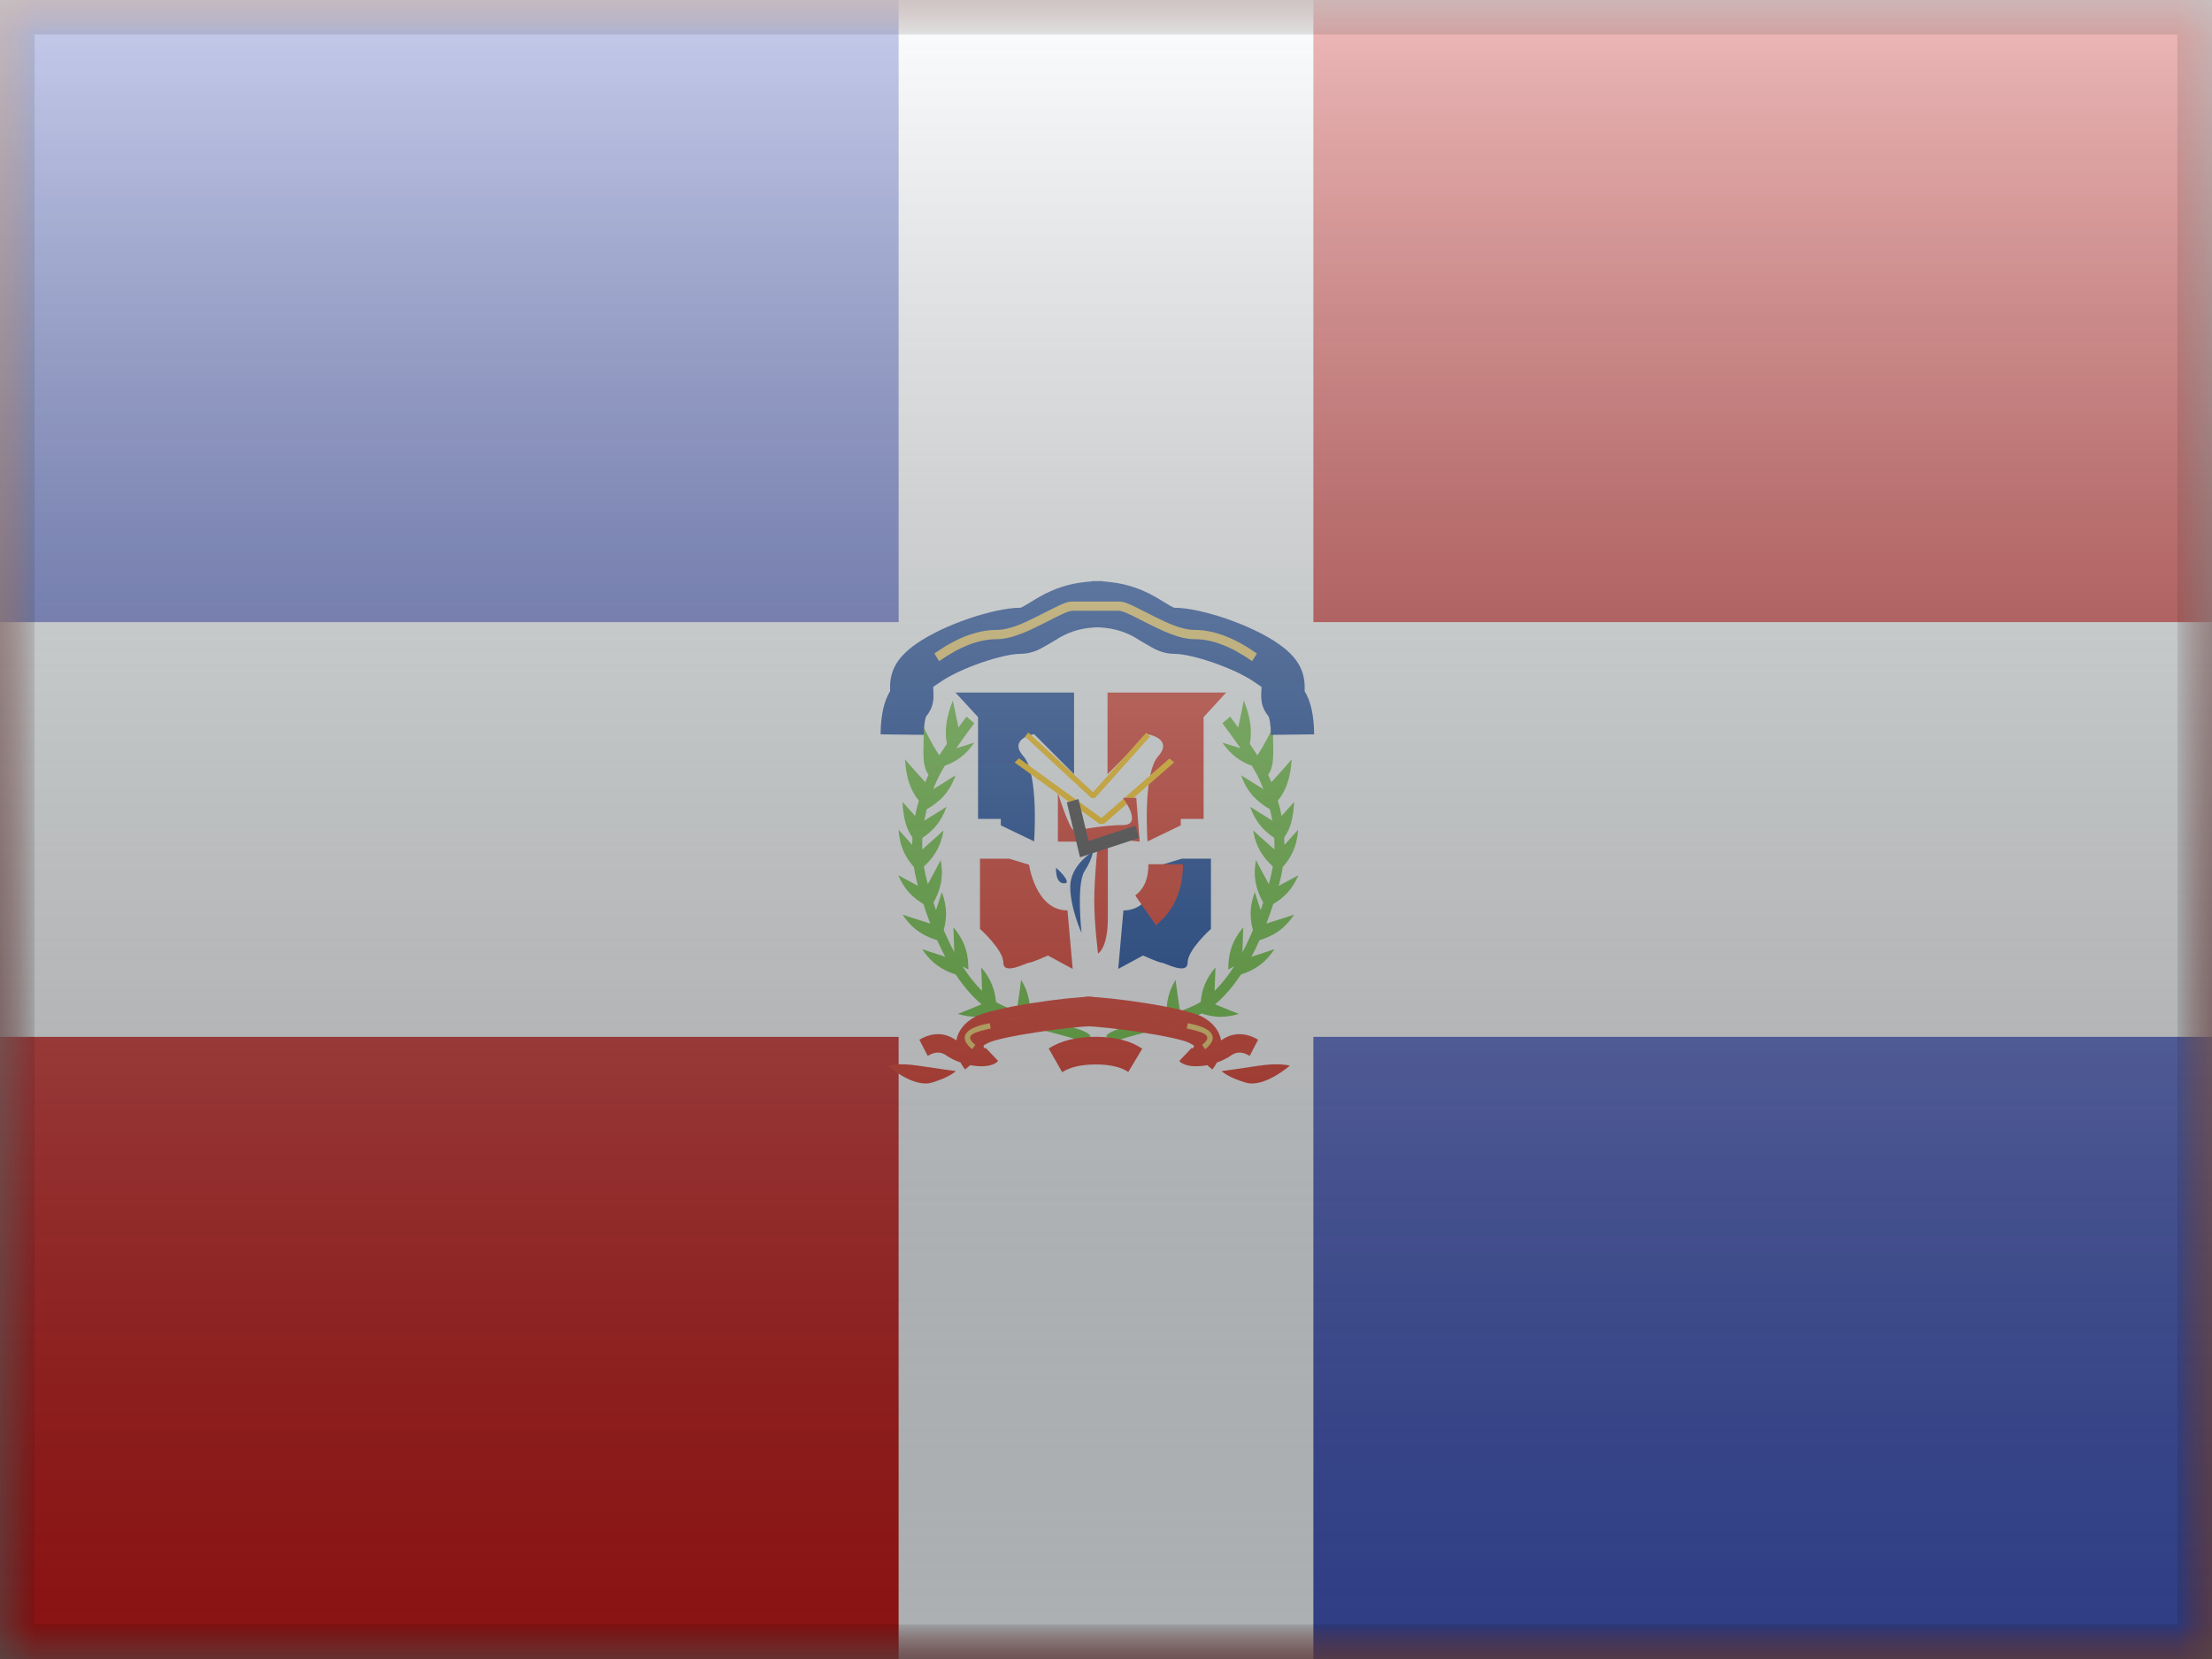 <svg width="32" height="24" viewBox="0 0 32 24" fill="none" xmlns="http://www.w3.org/2000/svg">
<rect x="0" y="0" width="32" height="24" fill="#808080" stroke="none"/>
<mask id="mask0" mask-type="alpha" maskUnits="userSpaceOnUse" x="0" y="0" width="32" height="24">
<rect width="32" height="24" fill="white"/>
</mask>
<g mask="url(#mask0)">
<path fill-rule="evenodd" clip-rule="evenodd" d="M0 0V24H32V0H0Z" fill="#C51918"/>
<mask id="mask1" mask-type="alpha" maskUnits="userSpaceOnUse" x="0" y="0" width="32" height="24">
<path fill-rule="evenodd" clip-rule="evenodd" d="M0 0V24H32V0H0Z" fill="white"/>
</mask>
<g mask="url(#mask1)">
<rect width="14" height="10" fill="#4257BF"/>
<rect x="18" y="14" width="14" height="10" fill="#4257BF"/>
<path fill-rule="evenodd" clip-rule="evenodd" d="M13 0H19V9H32V15H19V24H13V15H0V9H13V0Z" fill="#F7FCFF"/>
<path fill-rule="evenodd" clip-rule="evenodd" d="M13.866 10.525C13.828 10.35 13.785 10.133 13.785 10.133C13.691 10.364 13.661 10.573 13.699 10.761C13.658 10.82 13.622 10.876 13.589 10.927C13.487 10.784 13.36 10.515 13.36 10.515C13.365 10.593 13.363 10.673 13.361 10.751C13.356 10.932 13.352 11.102 13.432 11.207L13.431 11.21C13.415 11.245 13.4 11.28 13.386 11.315C13.275 11.197 13.092 10.986 13.092 10.986C13.106 11.239 13.172 11.44 13.292 11.582C13.27 11.657 13.252 11.731 13.238 11.804C13.146 11.702 13.056 11.601 13.056 11.601C13.069 11.833 13.106 11.986 13.2 12.114C13.198 12.151 13.197 12.188 13.197 12.224C13.1 12.116 13 12.004 13 12.004C13.014 12.248 13.103 12.409 13.221 12.543C13.233 12.62 13.249 12.697 13.269 12.773L13.28 12.815C13.144 12.743 12.995 12.662 12.995 12.662C13.085 12.873 13.213 12.993 13.358 13.077C13.389 13.175 13.423 13.27 13.458 13.361C13.298 13.312 13.058 13.232 13.058 13.232C13.202 13.452 13.374 13.545 13.557 13.601C13.595 13.685 13.634 13.765 13.675 13.841C13.522 13.793 13.342 13.732 13.342 13.732C13.482 13.947 13.648 14.04 13.826 14.097C13.943 14.274 14.069 14.42 14.2 14.529C14.049 14.592 13.856 14.668 13.856 14.668C14.07 14.733 14.24 14.714 14.395 14.661L14.405 14.666C14.469 14.699 14.539 14.729 14.619 14.759C14.495 14.81 14.376 14.857 14.376 14.857C14.586 14.92 14.753 14.903 14.905 14.853L14.913 14.855C14.984 14.876 15.057 14.895 15.153 14.921C15.089 14.904 15.323 14.966 15.371 14.978C15.523 15.02 15.61 15.049 15.651 15.074C15.655 15.076 15.658 15.078 15.66 15.079C15.662 15.08 15.662 15.081 15.662 15.08L15.778 14.99C15.765 14.97 15.746 14.955 15.722 14.94C15.665 14.906 15.572 14.875 15.406 14.83C15.359 14.817 15.133 14.757 15.184 14.771C15.091 14.746 15.02 14.727 14.951 14.707L14.897 14.691C14.91 14.531 14.885 14.364 14.773 14.175C14.773 14.175 14.734 14.468 14.708 14.629C14.615 14.596 14.536 14.563 14.467 14.528C14.447 14.518 14.428 14.507 14.408 14.495C14.394 14.331 14.342 14.166 14.195 13.995C14.195 13.995 14.203 14.178 14.207 14.335C14.109 14.239 14.014 14.12 13.924 13.979L14.009 14.026C14.01 13.825 13.972 13.625 13.792 13.416C13.792 13.416 13.801 13.613 13.805 13.775C13.752 13.676 13.701 13.569 13.652 13.455C13.697 13.294 13.706 13.12 13.625 12.906C13.625 12.906 13.584 13.036 13.541 13.167C13.528 13.131 13.516 13.095 13.504 13.058C13.598 12.889 13.657 12.703 13.608 12.443C13.608 12.443 13.503 12.645 13.423 12.79C13.418 12.771 13.412 12.751 13.407 12.731C13.39 12.666 13.376 12.6 13.365 12.534C13.5 12.412 13.609 12.26 13.649 12.014C13.649 12.014 13.468 12.18 13.342 12.289C13.34 12.234 13.341 12.178 13.344 12.121C13.489 12.025 13.615 11.896 13.693 11.671C13.693 11.671 13.513 11.786 13.372 11.871C13.382 11.817 13.394 11.762 13.408 11.706C13.581 11.607 13.733 11.475 13.824 11.216C13.824 11.216 13.642 11.331 13.501 11.417C13.519 11.37 13.539 11.324 13.56 11.277C13.586 11.221 13.622 11.155 13.668 11.078C13.823 11.022 13.968 10.93 14.094 10.744C14.094 10.744 13.966 10.784 13.834 10.824C13.908 10.716 13.995 10.596 14.094 10.463L13.982 10.367C13.941 10.422 13.902 10.474 13.866 10.525Z" fill="#5AB92D"/>
<path fill-rule="evenodd" clip-rule="evenodd" d="M17.913 10.525C17.951 10.35 17.993 10.133 17.993 10.133C18.088 10.364 18.118 10.573 18.08 10.761C18.12 10.82 18.156 10.876 18.189 10.927C18.291 10.784 18.418 10.515 18.418 10.515C18.414 10.593 18.416 10.673 18.418 10.751C18.422 10.932 18.426 11.102 18.346 11.207L18.347 11.21C18.363 11.245 18.378 11.28 18.393 11.315C18.503 11.197 18.686 10.986 18.686 10.986C18.672 11.239 18.606 11.44 18.486 11.582C18.508 11.657 18.526 11.731 18.54 11.804C18.633 11.702 18.722 11.601 18.722 11.601C18.709 11.833 18.672 11.986 18.578 12.114C18.58 12.151 18.581 12.188 18.581 12.224C18.679 12.116 18.778 12.004 18.778 12.004C18.764 12.248 18.675 12.409 18.557 12.543C18.546 12.62 18.53 12.697 18.51 12.773L18.498 12.815C18.634 12.743 18.784 12.662 18.784 12.662C18.693 12.873 18.565 12.993 18.42 13.077C18.389 13.175 18.355 13.27 18.32 13.361C18.48 13.312 18.721 13.232 18.721 13.232C18.576 13.452 18.404 13.545 18.221 13.601C18.183 13.685 18.144 13.765 18.104 13.841C18.256 13.793 18.436 13.732 18.436 13.732C18.296 13.947 18.13 14.04 17.953 14.097C17.835 14.274 17.71 14.42 17.578 14.529C17.729 14.592 17.922 14.668 17.922 14.668C17.708 14.733 17.538 14.714 17.384 14.661L17.373 14.666C17.31 14.699 17.239 14.729 17.159 14.759C17.283 14.81 17.403 14.857 17.403 14.857C17.193 14.92 17.025 14.903 16.873 14.853L16.865 14.855C16.794 14.876 16.721 14.895 16.625 14.921C16.689 14.904 16.455 14.966 16.407 14.978C16.255 15.02 16.169 15.049 16.127 15.074C16.123 15.076 16.12 15.078 16.119 15.079C16.117 15.08 16.116 15.081 16.116 15.08L16 14.99C16.014 14.97 16.032 14.955 16.056 14.94C16.114 14.906 16.206 14.875 16.372 14.83C16.419 14.817 16.646 14.757 16.594 14.771C16.687 14.746 16.758 14.727 16.828 14.707L16.881 14.691C16.869 14.531 16.893 14.364 17.006 14.175C17.006 14.175 17.044 14.468 17.071 14.629C17.163 14.596 17.242 14.563 17.311 14.528C17.331 14.518 17.351 14.507 17.37 14.495C17.384 14.331 17.436 14.166 17.584 13.995C17.584 13.995 17.576 14.178 17.571 14.335C17.669 14.239 17.764 14.12 17.854 13.979L17.769 14.026C17.769 13.825 17.806 13.625 17.986 13.416C17.986 13.416 17.978 13.613 17.974 13.775C18.027 13.676 18.078 13.569 18.126 13.455C18.081 13.294 18.072 13.12 18.153 12.906C18.153 12.906 18.194 13.036 18.237 13.167C18.25 13.131 18.262 13.095 18.274 13.058C18.181 12.889 18.121 12.703 18.17 12.443C18.17 12.443 18.275 12.645 18.355 12.79C18.361 12.771 18.366 12.751 18.371 12.731C18.389 12.666 18.402 12.6 18.413 12.534C18.279 12.412 18.169 12.26 18.129 12.014C18.129 12.014 18.31 12.18 18.436 12.289C18.438 12.234 18.437 12.178 18.434 12.121C18.289 12.025 18.163 11.896 18.085 11.671C18.085 11.671 18.265 11.786 18.406 11.871C18.396 11.817 18.384 11.762 18.37 11.706C18.198 11.607 18.045 11.475 17.955 11.216C17.955 11.216 18.137 11.331 18.277 11.417C18.259 11.37 18.239 11.324 18.218 11.277C18.193 11.221 18.157 11.155 18.11 11.078C17.956 11.022 17.811 10.93 17.684 10.744C17.684 10.744 17.813 10.784 17.945 10.824C17.871 10.716 17.784 10.596 17.684 10.463L17.796 10.367C17.837 10.422 17.876 10.474 17.913 10.525Z" fill="#5AB92D"/>
<path d="M13.252 9.316C13.651 9.035 14.384 8.792 14.761 8.792C14.763 8.792 14.767 8.791 14.777 8.787C14.809 8.774 15.015 8.646 15.028 8.639C15.294 8.486 15.573 8.406 15.953 8.406V9.073C15.68 9.073 15.502 9.124 15.323 9.226C15.355 9.208 15.088 9.373 15.003 9.408C14.924 9.441 14.845 9.459 14.761 9.459C14.508 9.459 13.895 9.662 13.595 9.872C13.488 9.948 13.498 9.925 13.501 9.97C13.513 10.134 13.501 10.234 13.4 10.362C13.387 10.379 13.366 10.47 13.364 10.631L12.739 10.623C12.742 10.361 12.782 10.154 12.877 9.998C12.863 9.729 12.957 9.523 13.252 9.316Z" fill="#003994"/>
<path d="M13.586 9.565L13.517 9.454C13.837 9.228 14.137 9.113 14.414 9.113C14.506 9.113 14.611 9.089 14.733 9.042C14.815 9.01 14.898 8.971 15.011 8.914C15.418 8.707 15.43 8.702 15.537 8.702H15.906V8.835H15.537C15.459 8.835 15.434 8.847 15.065 9.035C14.949 9.093 14.862 9.134 14.775 9.167C14.641 9.219 14.523 9.247 14.414 9.247C14.164 9.247 13.887 9.352 13.586 9.565Z" fill="#EBCA5E"/>
<path d="M18.498 9.316C18.099 9.035 17.366 8.792 16.989 8.792C16.987 8.792 16.983 8.791 16.973 8.787C16.941 8.774 16.735 8.646 16.722 8.639C16.456 8.486 16.177 8.406 15.797 8.406V9.073C16.07 9.073 16.248 9.124 16.427 9.226C16.395 9.208 16.662 9.373 16.747 9.408C16.826 9.441 16.905 9.459 16.989 9.459C17.242 9.459 17.855 9.662 18.155 9.872C18.262 9.948 18.252 9.925 18.249 9.97C18.237 10.134 18.249 10.234 18.35 10.362C18.363 10.379 18.384 10.47 18.386 10.631L19.011 10.623C19.008 10.361 18.968 10.154 18.873 9.998C18.887 9.729 18.793 9.523 18.498 9.316Z" fill="#003994"/>
<path d="M18.114 9.565L18.183 9.454C17.862 9.228 17.563 9.113 17.285 9.113C17.194 9.113 17.089 9.089 16.967 9.042C16.885 9.01 16.801 8.971 16.689 8.914C16.282 8.707 16.27 8.702 16.163 8.702H15.794V8.835H16.163C16.241 8.835 16.266 8.847 16.635 9.035C16.751 9.093 16.838 9.134 16.924 9.167C17.059 9.219 17.177 9.247 17.285 9.247C17.536 9.247 17.812 9.352 18.114 9.565Z" fill="#EBCA5E"/>
<path d="M13.822 10.019L14.149 10.374V11.847H14.478V11.94L14.96 12.172C14.96 12.172 15.032 11.198 14.806 10.941C14.579 10.684 14.96 10.621 14.96 10.621L15.538 11.2V10.019H13.822Z" fill="#003994"/>
<path d="M17.738 10.019L17.412 10.374V11.847H17.082V11.94L16.601 12.172C16.601 12.172 16.528 11.198 16.754 10.941C16.981 10.684 16.601 10.621 16.601 10.621L16.022 11.2V10.019H17.738Z" fill="#D62818"/>
<path d="M14.877 10.597L14.828 10.657L15.79 11.546L15.841 11.543L16.637 10.655L16.582 10.599L15.812 11.461L14.877 10.597Z" fill="#FFC300"/>
<path d="M14.741 10.97L14.678 11.03L15.906 11.919L15.972 11.917L16.987 11.028L16.918 10.973L15.934 11.834L14.741 10.97Z" fill="#FFC300"/>
<path d="M14.177 12.422H14.599L14.887 12.51C14.887 12.51 14.98 13.171 15.443 13.171L15.518 14.017L15.16 13.823C15.16 13.823 14.927 13.927 14.887 13.927C14.848 13.927 14.515 14.113 14.515 13.927C14.515 13.74 14.177 13.438 14.177 13.438V12.422Z" fill="#D62818"/>
<path d="M17.518 12.422H17.096L16.808 12.51C16.808 12.51 16.715 13.171 16.252 13.171L16.177 14.017L16.535 13.823C16.535 13.823 16.768 13.927 16.808 13.927C16.847 13.927 17.18 14.113 17.18 13.927C17.18 13.74 17.518 13.438 17.518 13.438V12.422Z" fill="#003994"/>
<path d="M16.614 12.502L17.114 12.502C17.114 12.876 16.982 13.179 16.722 13.384L16.424 12.955C16.552 12.855 16.614 12.713 16.614 12.502Z" fill="#D62818"/>
<path d="M15.304 11.473V12.175H15.885C15.885 12.175 15.83 12.7 15.83 13.032C15.83 13.364 15.885 13.794 15.885 13.794C15.885 13.794 16.027 13.723 16.027 13.275C16.027 12.826 16.027 12.126 16.027 12.126L16.487 12.175L16.438 11.542H16.244C16.244 11.542 16.542 11.936 16.244 11.936C15.947 11.936 15.604 12.013 15.539 12.013C15.474 12.013 15.304 11.473 15.304 11.473Z" fill="#D62818"/>
<path d="M15.809 12.321C15.809 12.321 15.483 12.513 15.483 12.826C15.483 13.139 15.646 13.496 15.646 13.496C15.646 13.496 15.569 12.791 15.689 12.604C15.809 12.416 15.809 12.321 15.809 12.321Z" fill="#003994"/>
<path d="M15.278 12.553C15.278 12.553 15.26 12.779 15.394 12.779C15.528 12.779 15.278 12.553 15.278 12.553Z" fill="#003994"/>
<path d="M16.427 11.944L16.479 12.122L15.624 12.402L15.433 11.607L15.602 11.56L15.748 12.166L16.427 11.944Z" fill="#373737"/>
<path fill-rule="evenodd" clip-rule="evenodd" d="M14.036 15.409L13.961 15.472C13.936 15.439 13.914 15.405 13.896 15.371C13.821 15.345 13.75 15.31 13.691 15.269C13.61 15.212 13.527 15.212 13.421 15.275L13.3 15.041C13.484 14.933 13.667 14.933 13.829 15.047C13.831 15.048 13.833 15.05 13.835 15.051C13.858 14.919 13.944 14.802 14.093 14.717C14.348 14.572 15.463 14.419 15.802 14.419V14.846C15.527 14.846 14.459 14.992 14.281 15.094C14.276 15.097 14.271 15.099 14.267 15.102C14.243 15.115 14.23 15.122 14.228 15.132C14.226 15.14 14.231 15.149 14.244 15.166C14.253 15.166 14.26 15.164 14.262 15.161L14.44 15.349C14.366 15.428 14.203 15.441 14.036 15.409ZM12.841 15.416C12.841 15.416 13.211 15.741 13.478 15.662C13.745 15.583 13.827 15.495 13.827 15.495C13.827 15.495 13.561 15.459 13.278 15.416C12.995 15.373 12.841 15.416 12.841 15.416Z" fill="#D62818"/>
<path fill-rule="evenodd" clip-rule="evenodd" d="M14.065 15.179L14.11 15.115C13.978 15.01 14.012 14.951 14.265 14.894C14.287 14.889 14.31 14.884 14.332 14.879L14.332 14.879C14.565 14.83 14.819 14.788 15.073 14.757C15.353 14.723 15.632 14.704 15.881 14.704C15.632 14.704 15.353 14.723 15.073 14.757C14.818 14.788 14.563 14.83 14.332 14.879L14.318 14.801C14.553 14.751 14.81 14.708 15.066 14.677C15.348 14.644 15.629 14.624 15.881 14.624C15.629 14.624 15.348 14.643 15.066 14.677C14.783 14.711 14.5 14.759 14.25 14.816C13.945 14.884 13.866 15.02 14.065 15.179Z" fill="#EBCA5E"/>
<path fill-rule="evenodd" clip-rule="evenodd" d="M17.464 15.409L17.539 15.472C17.564 15.439 17.586 15.405 17.604 15.371C17.679 15.345 17.75 15.31 17.808 15.269C17.89 15.212 17.973 15.212 18.079 15.275L18.2 15.041C18.016 14.933 17.833 14.933 17.671 15.047C17.669 15.048 17.667 15.05 17.665 15.051C17.642 14.919 17.556 14.802 17.407 14.717C17.152 14.572 16.037 14.419 15.698 14.419V14.846C15.973 14.846 17.041 14.992 17.219 15.094C17.224 15.097 17.229 15.099 17.233 15.102C17.257 15.115 17.27 15.122 17.272 15.132C17.274 15.14 17.269 15.149 17.256 15.166C17.247 15.166 17.24 15.164 17.238 15.161L17.06 15.349C17.134 15.428 17.297 15.441 17.464 15.409ZM18.659 15.416C18.659 15.416 18.289 15.741 18.022 15.662C17.755 15.583 17.673 15.495 17.673 15.495C17.673 15.495 17.939 15.459 18.222 15.416C18.505 15.373 18.659 15.416 18.659 15.416Z" fill="#D62818"/>
<path fill-rule="evenodd" clip-rule="evenodd" d="M17.435 15.179L17.39 15.115C17.522 15.01 17.488 14.951 17.235 14.894C17.213 14.889 17.19 14.884 17.168 14.879L17.168 14.879C16.935 14.83 16.68 14.788 16.427 14.757C16.147 14.723 15.868 14.704 15.619 14.704C15.868 14.704 16.147 14.723 16.427 14.757C16.682 14.788 16.937 14.83 17.168 14.879L17.183 14.801C16.947 14.751 16.69 14.708 16.434 14.677C16.152 14.644 15.871 14.624 15.619 14.624C15.871 14.624 16.152 14.643 16.434 14.677C16.717 14.711 17 14.759 17.25 14.816C17.555 14.884 17.634 15.02 17.435 15.179Z" fill="#EBCA5E"/>
<path d="M15.366 15.511L15.171 15.168C15.348 15.054 15.576 14.999 15.851 14.999C16.129 14.999 16.353 15.055 16.524 15.171L16.322 15.508C16.219 15.438 16.063 15.399 15.851 15.399C15.639 15.399 15.478 15.438 15.366 15.511Z" fill="#D62818"/>
</g>
</g>
<rect width="32" height="24" fill="url(#paint0_linear)" style="mix-blend-mode:overlay"/>
<path d="M0 0V-0.5H-0.5V0H0ZM32 0H32.5V-0.5H32V0ZM32 24V24.5H32.5V24H32ZM0 24H-0.5V24.5H0V24ZM0 0.5H32V-0.5H0V0.5ZM31.5 0V24H32.5V0H31.5ZM32 23.5H0V24.5H32V23.5ZM0.5 24V0H-0.5V24H0.5Z" fill="black" fill-opacity="0.1" style="mix-blend-mode:multiply"/>
<defs>
<linearGradient id="paint0_linear" x1="16" y1="0" x2="16" y2="24" gradientUnits="userSpaceOnUse">
<stop stop-color="white" stop-opacity="0.7"/>
<stop offset="1" stop-opacity="0.3"/>
</linearGradient>
</defs>
</svg>
